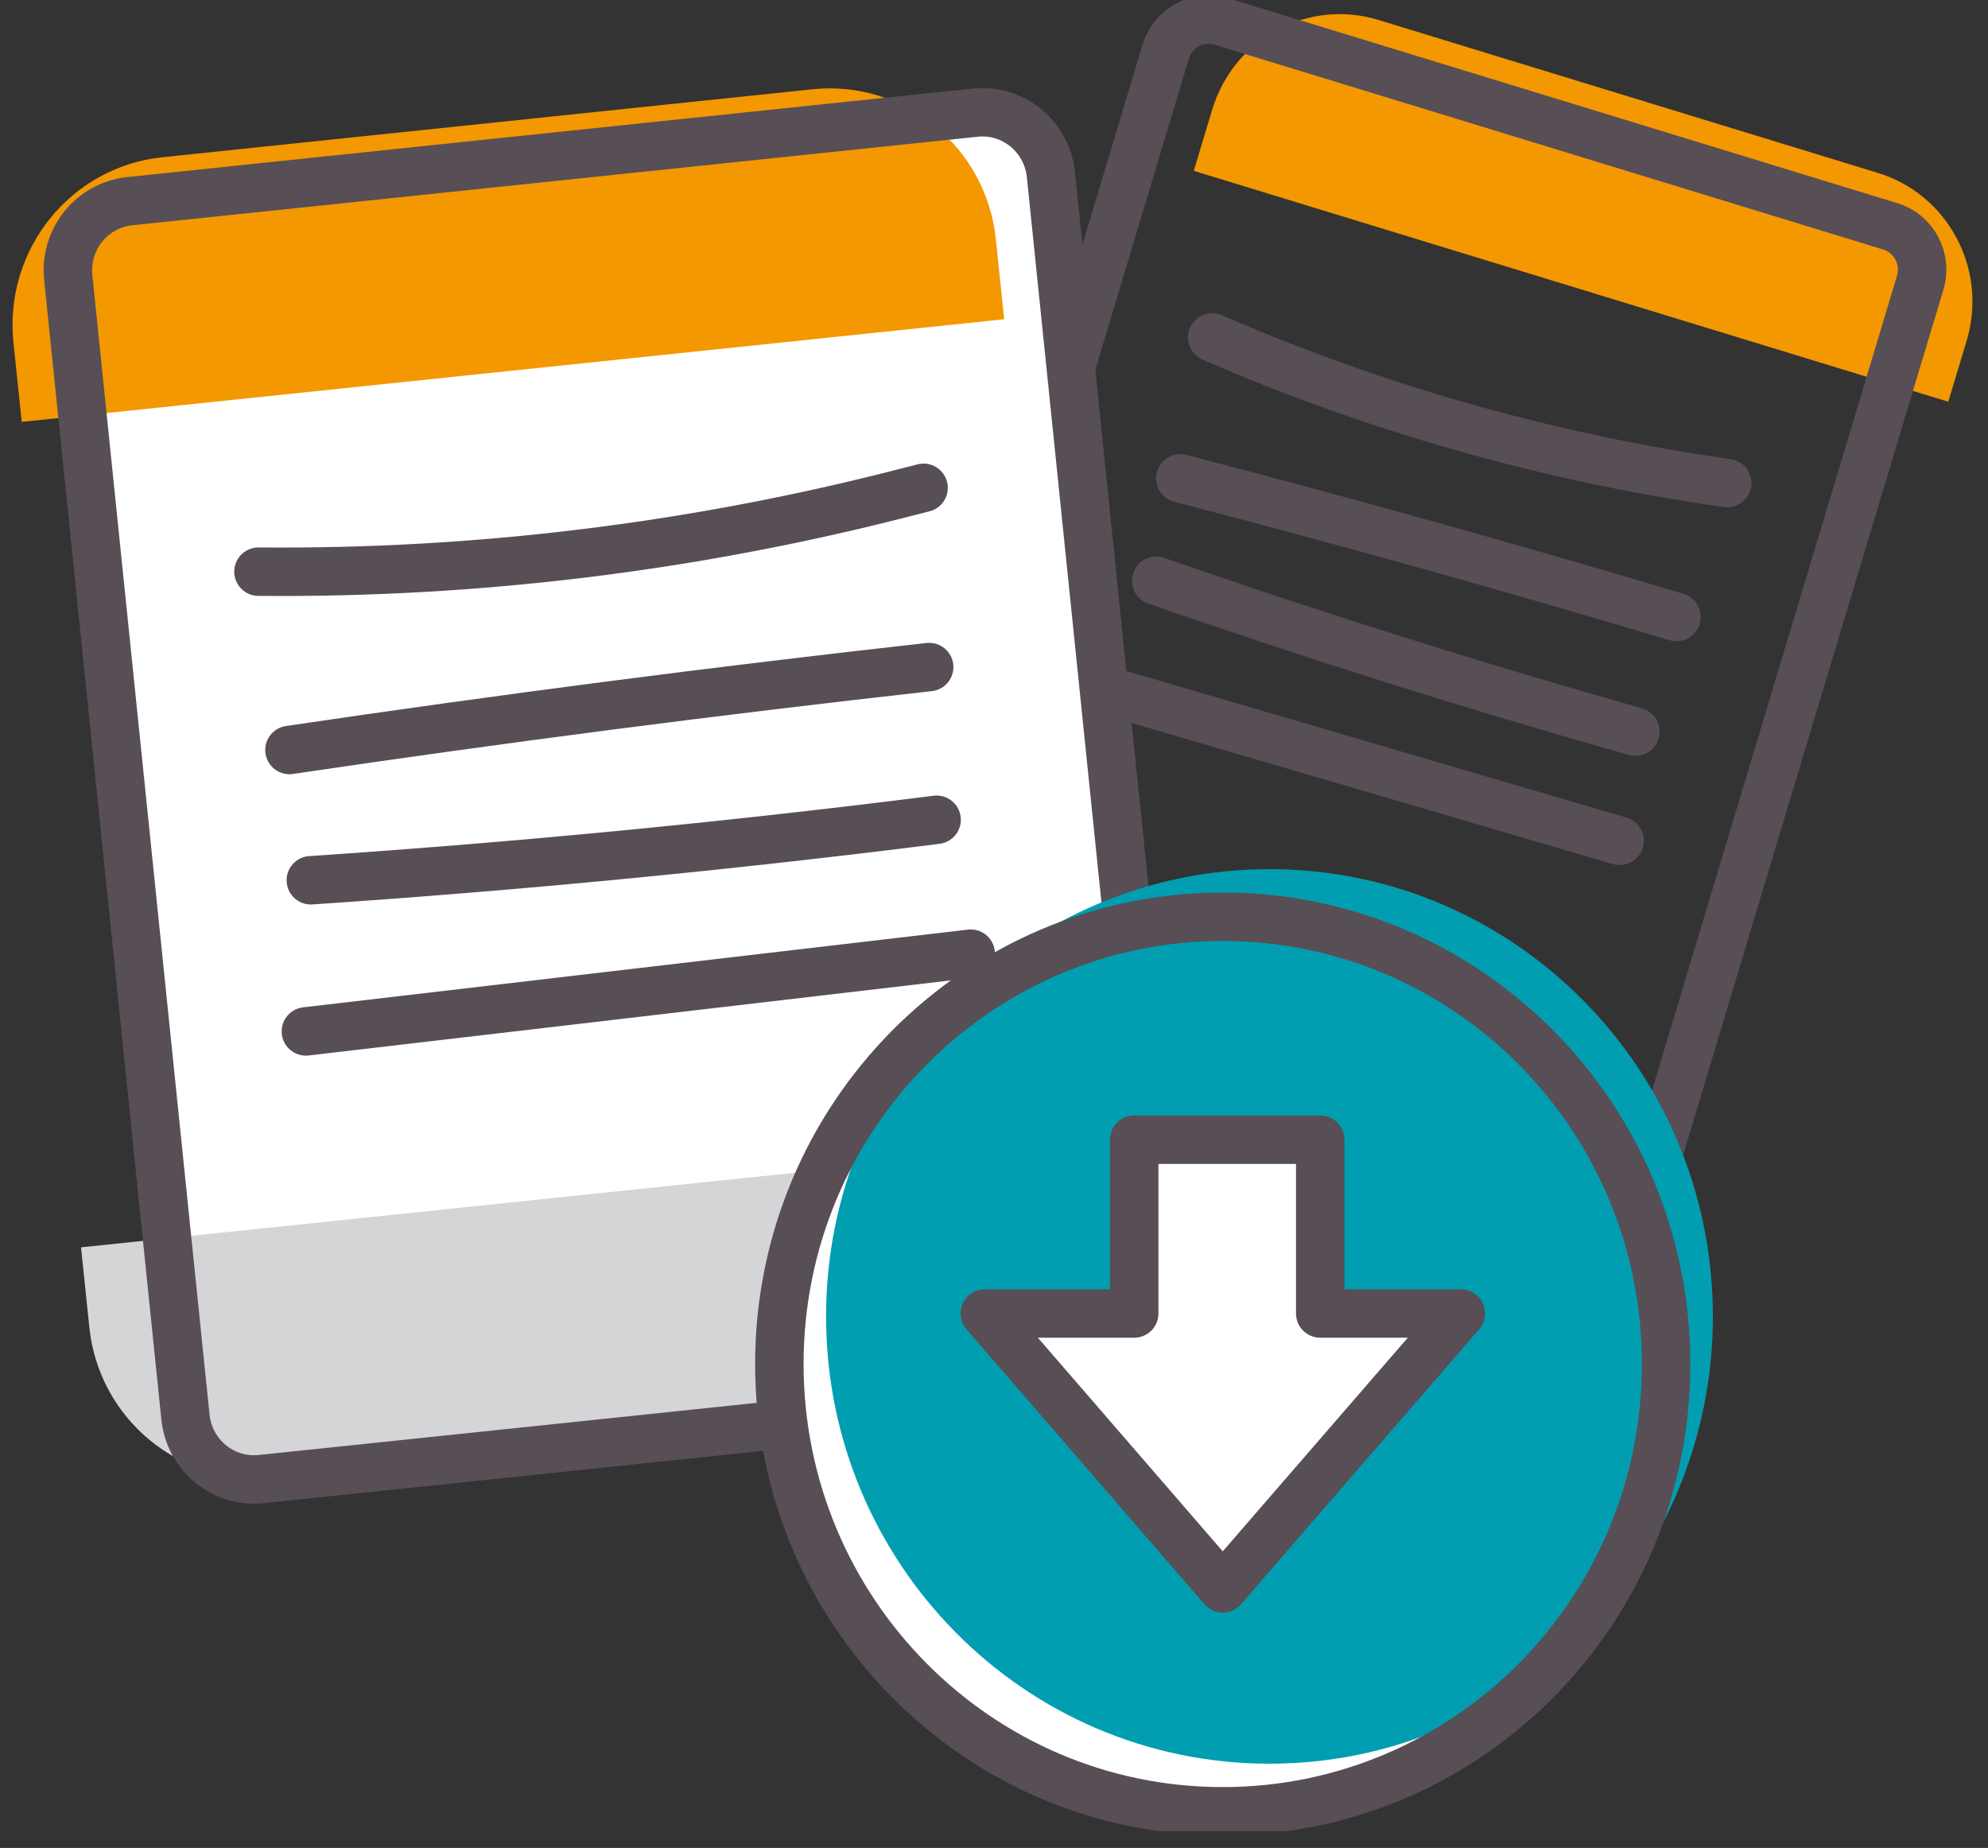 <svg width="71" height="66" viewBox="0 0 71 66" fill="none" xmlns="http://www.w3.org/2000/svg">
<rect x="0" y="0" width="71" height="66" fill="#333333" stroke="none"/>
<g clip-path="url(#clip0)">
<path d="M69.581 14.348L70.239 12.163C71.001 9.622 69.581 6.943 67.062 6.174L49.229 0.712C46.71 -0.057 44.055 1.376 43.293 3.917L42.635 6.102L69.581 14.348Z" fill="#F39800"/>
<path d="M56.97 43.132L33.089 35.825C32.239 35.566 31.765 34.66 32.022 33.81L41.632 1.845C41.889 0.987 42.787 0.51 43.63 0.769L67.511 8.084C68.362 8.343 68.835 9.249 68.578 10.099L58.968 42.056C58.711 42.914 57.813 43.391 56.97 43.132Z" stroke="#574E56" stroke-width="1.73" stroke-miterlimit="10"/>
<path d="M43.293 12.05C48.965 14.518 54.957 16.241 61.07 17.164C61.278 17.196 61.479 17.229 61.687 17.253" stroke="#574E56" stroke-width="1.73" stroke-miterlimit="10" stroke-linecap="round" stroke-linejoin="round"/>
<path d="M42.153 17.083C48.09 18.629 54.002 20.279 59.874 22.036" stroke="#574E56" stroke-width="1.73" stroke-miterlimit="10" stroke-linecap="round" stroke-linejoin="round"/>
<path d="M41.295 20.741C46.942 22.707 52.654 24.504 58.406 26.13" stroke="#574E56" stroke-width="1.73" stroke-miterlimit="10" stroke-linecap="round" stroke-linejoin="round"/>
<path d="M39.515 24.657C45.627 26.446 51.732 28.234 57.845 30.031" stroke="#574E56" stroke-width="1.73" stroke-miterlimit="10" stroke-linecap="round" stroke-linejoin="round"/>
<path d="M39.53 49.663L9.319 52.827C7.972 52.965 6.768 51.977 6.624 50.618L2.437 9.905C2.3 8.545 3.279 7.332 4.627 7.186L34.837 4.022C36.185 3.884 37.388 4.872 37.533 6.231L41.72 46.944C41.857 48.312 40.878 49.525 39.53 49.663Z" fill="white"/>
<path d="M2.894 44.549L3.19 47.397C3.527 50.699 6.463 53.102 9.736 52.763L32.96 50.335C36.233 49.995 38.615 47.033 38.279 43.731L37.982 40.883L2.894 44.549Z" fill="#D5D4D6"/>
<path d="M35.864 11.402L35.567 8.554C35.23 5.252 32.294 2.848 29.021 3.188L5.798 5.616C2.525 5.956 0.142 8.918 0.479 12.219L0.776 15.068L35.864 11.402Z" fill="#F39800"/>
<path d="M39.53 49.663L9.319 52.827C7.972 52.965 6.768 51.977 6.624 50.618L2.437 9.905C2.3 8.545 3.279 7.332 4.627 7.186L34.837 4.022C36.185 3.884 37.388 4.872 37.533 6.231L41.72 46.944C41.857 48.312 40.878 49.525 39.53 49.663Z" stroke="#574E56" stroke-width="1.73" stroke-miterlimit="10"/>
<path d="M9.231 20.417C16.973 20.49 24.722 19.543 32.222 17.617C32.479 17.552 32.728 17.488 32.985 17.423" stroke="#574E56" stroke-width="1.73" stroke-miterlimit="10" stroke-linecap="round" stroke-linejoin="round"/>
<path d="M10.338 26.786C17.935 25.661 25.556 24.674 33.185 23.824" stroke="#574E56" stroke-width="1.73" stroke-miterlimit="10" stroke-linecap="round" stroke-linejoin="round"/>
<path d="M11.101 31.439C18.569 30.937 26.021 30.217 33.45 29.278" stroke="#574E56" stroke-width="1.73" stroke-miterlimit="10" stroke-linecap="round" stroke-linejoin="round"/>
<path d="M10.924 36.837C18.841 35.914 26.759 34.983 34.669 34.061" stroke="#574E56" stroke-width="1.73" stroke-miterlimit="10" stroke-linecap="round" stroke-linejoin="round"/>
<path d="M43.669 64.691C52.415 64.691 59.505 57.538 59.505 48.716C59.505 39.894 52.415 32.742 43.669 32.742C34.924 32.742 27.834 39.894 27.834 48.716C27.834 57.538 34.924 64.691 43.669 64.691Z" fill="white"/>
<path d="M45.338 62.991C54.084 62.991 61.174 55.839 61.174 47.017C61.174 38.194 54.084 31.042 45.338 31.042C36.593 31.042 29.503 38.194 29.503 47.017C29.503 55.839 36.593 62.991 45.338 62.991Z" fill="#009EB0"/>
<path d="M35.174 46.911L43.669 56.728L52.172 46.911H47.151V40.705H40.508V46.911H35.174Z" fill="white" stroke="#574E56" stroke-width="1.73" stroke-miterlimit="10" stroke-linecap="round" stroke-linejoin="round"/>
<path d="M43.669 64.691C52.415 64.691 59.505 57.538 59.505 48.716C59.505 39.894 52.415 32.742 43.669 32.742C34.924 32.742 27.834 39.894 27.834 48.716C27.834 57.538 34.924 64.691 43.669 64.691Z" stroke="#574E56" stroke-width="1.73" stroke-miterlimit="10"/>
</g>
<defs>
<clipPath id="clip0">
<rect width="70" height="65.395" fill="white" transform="translate(0.447)"/>
</clipPath>
</defs>
</svg>
